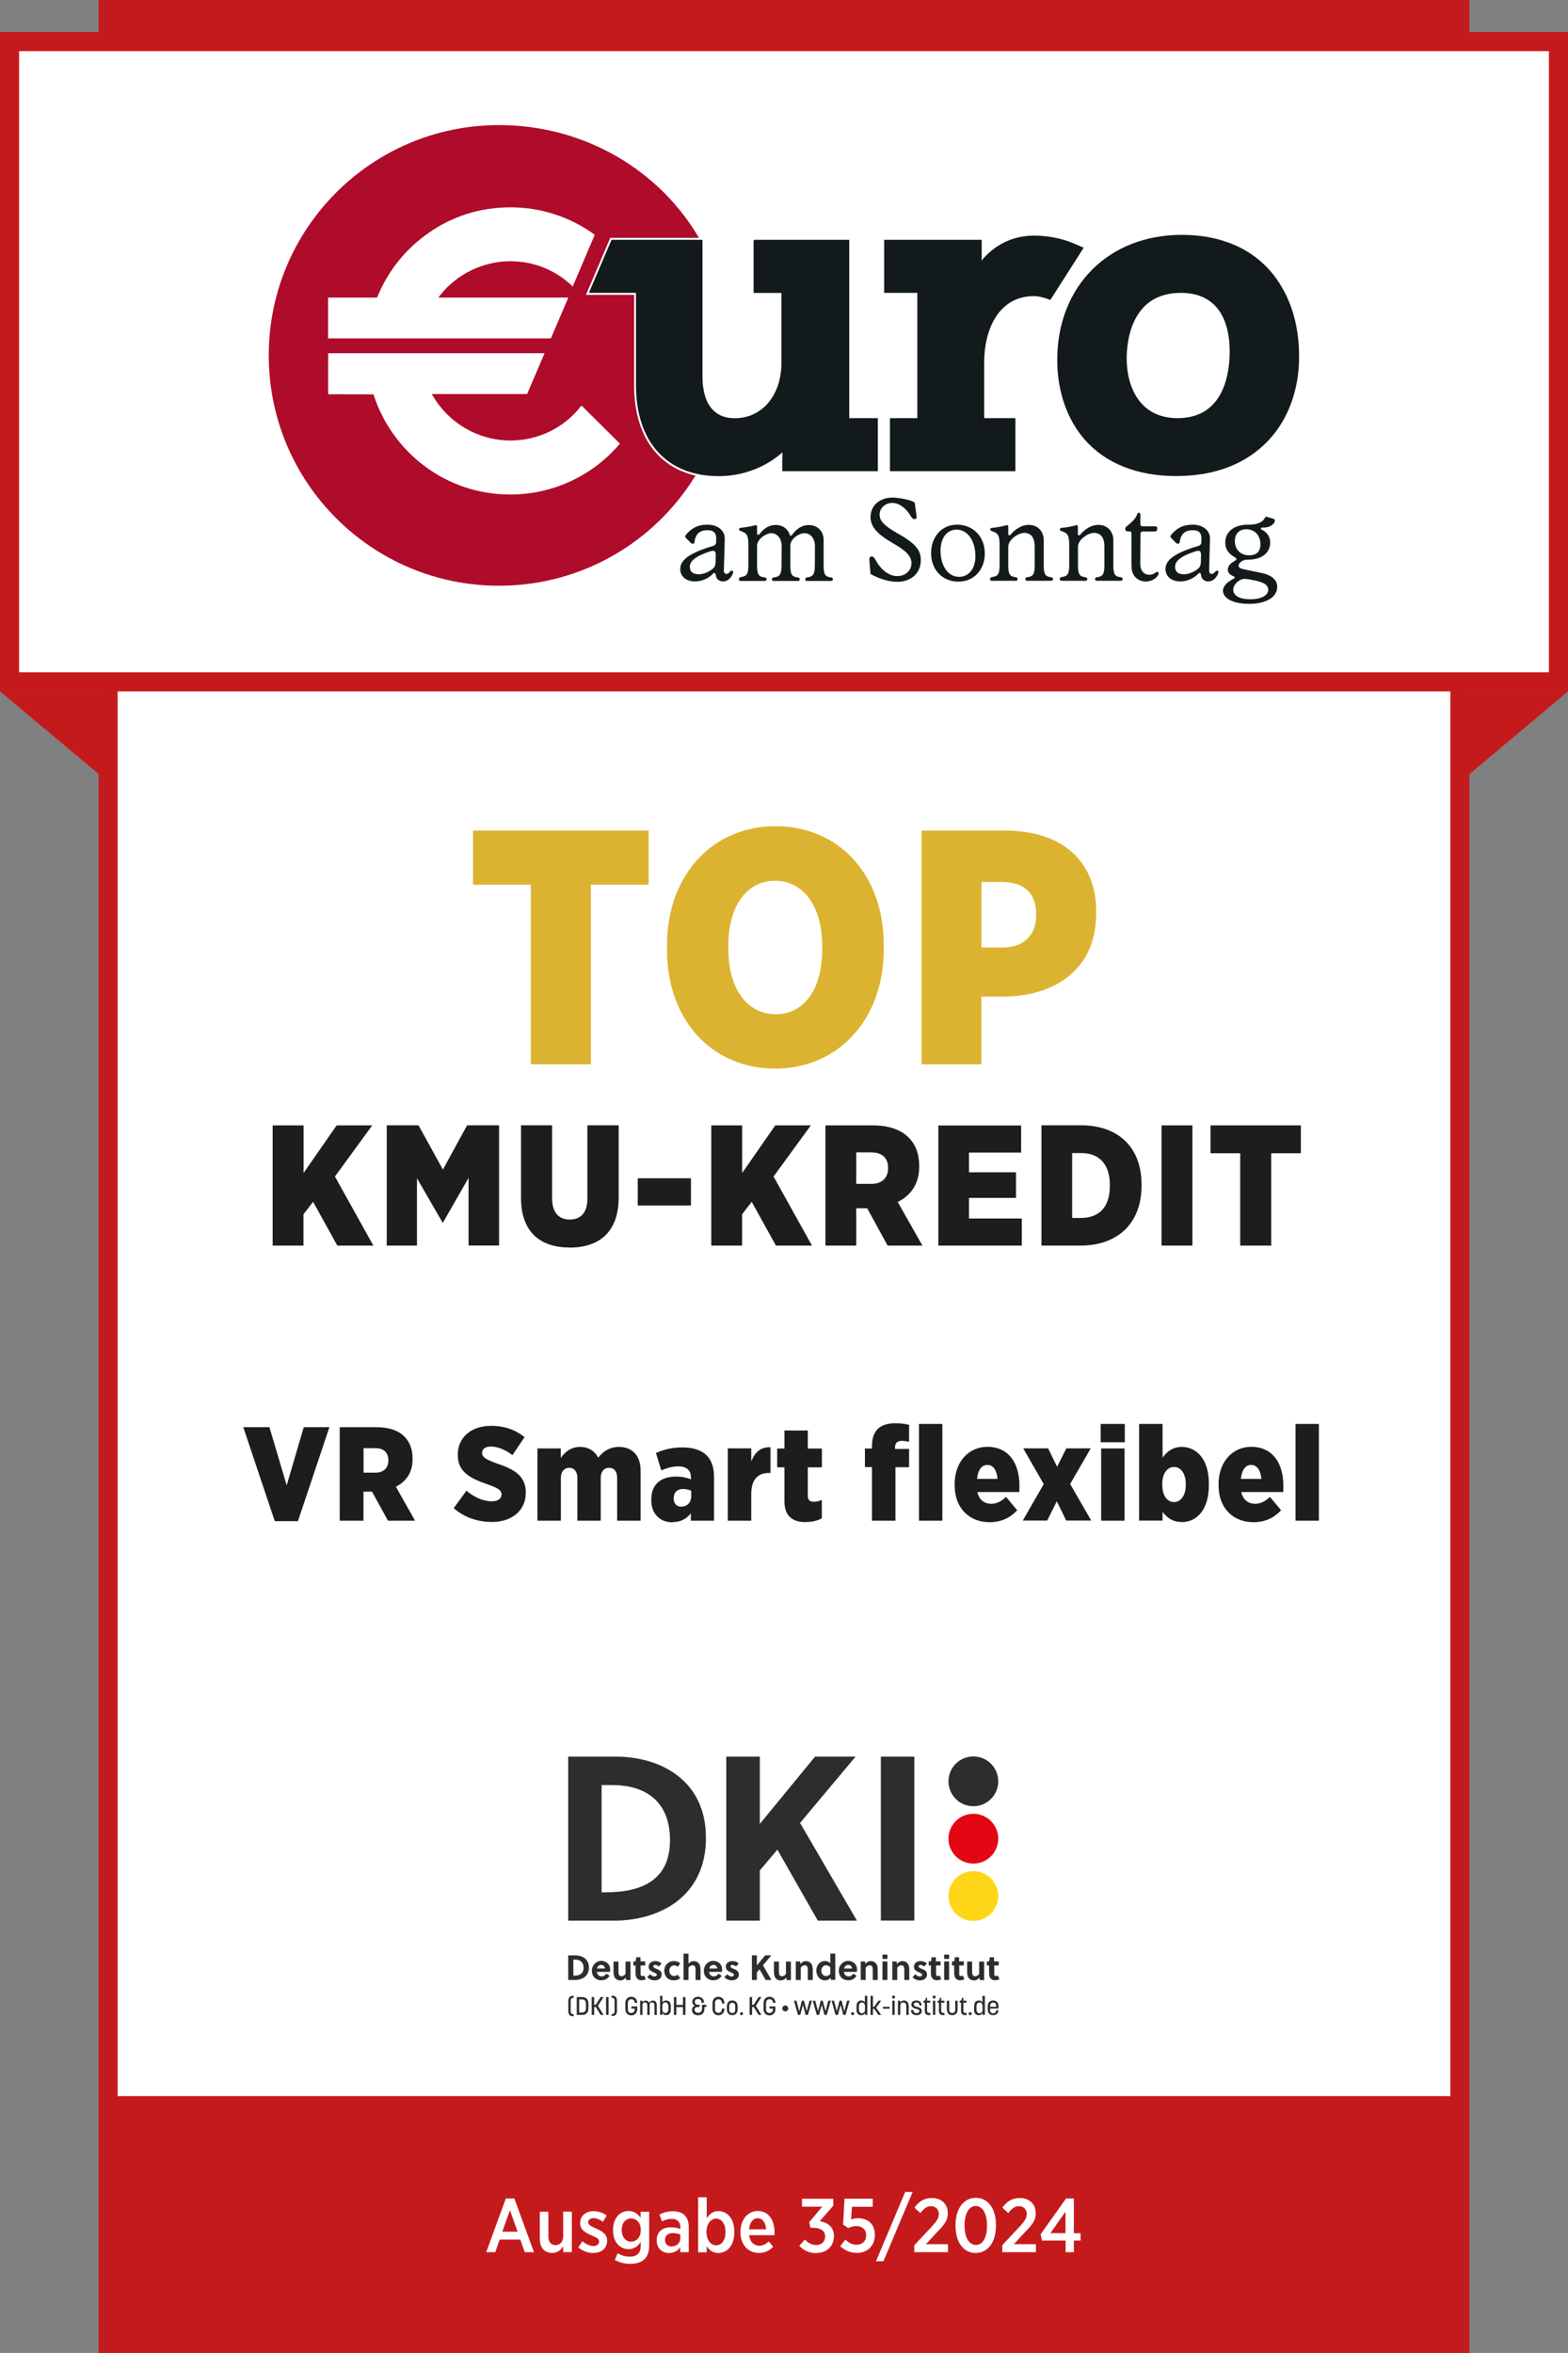 <?xml version="1.0" encoding="UTF-8"?><svg id="Ebene_1" xmlns="http://www.w3.org/2000/svg" xmlns:xlink="http://www.w3.org/1999/xlink" viewBox="0 0 164.41 246.61"><rect x="0" y="0" width="164.41" height="246.61" fill="#808080" stroke="none"/><title>kmu-kredite-euro-am-sonntag</title>
<defs><style>.cls-1{fill:#ffd718;}.cls-1,.cls-2,.cls-3,.cls-4,.cls-5,.cls-6,.cls-7,.cls-8,.cls-9,.cls-10{stroke-width:0px;}.cls-11{clip-path:url(#clippath);}.cls-2,.cls-12,.cls-13{fill:none;}.cls-3{fill:#e30613;}.cls-4{fill:#1d1d1b;}.cls-14{clip-path:url(#clippath-1);}.cls-15{clip-path:url(#clippath-4);}.cls-16{clip-path:url(#clippath-3);}.cls-17{clip-path:url(#clippath-2);}.cls-18{clip-path:url(#clippath-5);}.cls-5{fill:#dcb330;}.cls-12{stroke:#131a1c;stroke-miterlimit:10;stroke-width:.27px;}.cls-6{fill:#c51a1b;}.cls-7{fill:#af0b2b;}.cls-8{fill:#2e2d2c;}.cls-13{stroke:#c51a1b;stroke-width:2px;}.cls-9{fill:#fff;}.cls-10{fill:#131a1c;}</style><clipPath id="clippath"><rect class="cls-2" width="164.41" height="246.61"/></clipPath><clipPath id="clippath-1"><rect class="cls-2" width="164.41" height="246.61"/></clipPath><clipPath id="clippath-2"><rect class="cls-2" width="164.41" height="246.61"/></clipPath><clipPath id="clippath-3"><rect class="cls-2" x="28.2" y="13.11" width="108.02" height="50.2"/></clipPath><clipPath id="clippath-4"><rect class="cls-2" x="51.05" y="175.59" width="62.3" height="44.51"/></clipPath><clipPath id="clippath-5"><rect class="cls-2" width="164.41" height="246.61"/></clipPath></defs><polygon class="cls-6" points="0 72.46 10.75 81.46 153.69 81.46 164.41 72.46 0 72.46"/><rect class="cls-9" x="11.34" y="1" width="141.73" height="244.61"/><g class="cls-11"><rect class="cls-13" x="11.34" y="1" width="141.73" height="244.61"/></g><rect class="cls-6" x="11.34" y=".64" width="141.73" height="33.19"/><rect class="cls-9" x="1" y="4.36" width="162.41" height="67.1"/><g class="cls-14"><rect class="cls-13" x="1" y="4.36" width="162.41" height="67.1"/></g><rect class="cls-6" x="11.74" y="219.69" width="140.92" height="25.51"/><g class="cls-17"><path class="cls-9" d="M110.14,234.05l1.58-2.25v2.25h-1.58ZM111.72,236.05h.88v-1.22h.7v-.77h-.7v-3.64h-.82l-2.66,3.74.13.67h2.48v1.22ZM105.08,236.05h3.54v-.84h-2.31l1.12-1.22c.82-.82,1.17-1.27,1.17-2.03v-.02c0-.96-.7-1.57-1.68-1.57-.81,0-1.35.37-1.82,1.01l.62.57c.37-.48.68-.72,1.12-.72s.82.3.82.8c0,.46-.23.8-.86,1.46l-1.71,1.83v.73ZM102.32,235.29c-.7,0-1.18-.76-1.18-2.02v-.06c0-1.25.47-2,1.17-2s1.18.77,1.18,2.02v.06c0,1.25-.46,2-1.16,2M102.3,236.13c1.3,0,2.13-1.15,2.13-2.85v-.09c0-1.7-.83-2.84-2.11-2.84s-2.13,1.15-2.13,2.85v.09c0,1.7.82,2.84,2.11,2.84M95.86,236.05h3.54v-.84h-2.31l1.12-1.22c.82-.82,1.17-1.27,1.17-2.03v-.02c0-.96-.7-1.57-1.68-1.57-.81,0-1.35.37-1.82,1.01l.62.57c.37-.48.68-.72,1.12-.72s.82.3.82.8c0,.46-.23.8-.86,1.46l-1.71,1.83v.73ZM91.85,237h.78l3.06-7.26h-.78l-3.06,7.26ZM89.82,236.13c1.12,0,1.91-.73,1.91-1.89v-.02c0-1.19-.8-1.73-1.75-1.73-.31,0-.52.06-.74.13l.09-1.33h2.18v-.85h-2.96l-.15,2.72.54.36c.23-.11.51-.21.85-.21.59,0,1.03.35,1.03.94v.02c0,.61-.4,1-1,1-.46,0-.82-.21-1.19-.54l-.53.69c.46.43,1.04.7,1.73.7M85.61,236.13c1.07,0,1.83-.71,1.83-1.76v-.02c0-.98-.71-1.43-1.49-1.55l1.42-1.62v-.73h-3.28v.83h2.12l-1.36,1.62.12.59h.28c.78,0,1.27.32,1.27.9v.02c0,.54-.4.89-.92.89s-.9-.25-1.21-.58l-.58.66c.42.45,1.01.77,1.79.77M78.54,233.65c.06-.72.42-1.16.91-1.16.53,0,.83.49.88,1.16h-1.79ZM79.58,236.13c.63,0,1.1-.25,1.49-.65l-.47-.56c-.28.27-.58.45-.98.45-.55,0-.99-.38-1.07-1.1h2.66c0-.13,0-.26,0-.31,0-1.27-.61-2.23-1.76-2.23-1.04,0-1.81.91-1.81,2.18v.06c0,1.33.85,2.16,1.94,2.16M75.09,235.33c-.54,0-1.01-.53-1.01-1.36v-.08c0-.83.46-1.36,1.01-1.36s.98.52.98,1.37v.07c0,.85-.43,1.36-.98,1.36M75.34,236.13c.86,0,1.65-.72,1.65-2.14v-.11c0-1.43-.8-2.14-1.65-2.14-.61,0-.98.35-1.24.76v-2.21h-.9v5.77h.9v-.64c.26.38.62.72,1.24.72M70.42,235.45c-.39,0-.69-.25-.69-.67v-.02c0-.45.3-.71.82-.71.3,0,.58.06.78.15v.42c0,.48-.4.83-.92.82M70.15,236.13c.55,0,.93-.24,1.18-.6v.52h.89v-2.63c0-.53-.14-.94-.42-1.23-.27-.28-.69-.43-1.25-.43s-.99.14-1.4.34l.26.72c.28-.13.62-.26,1.02-.26.58,0,.91.3.91.87v.18c-.29-.1-.58-.17-.98-.17-.9,0-1.5.45-1.5,1.36v.04c0,.82.59,1.3,1.29,1.3M66.17,234.95c-.54,0-.98-.46-.98-1.22h0c0-.76.42-1.22.98-1.22s1.02.46,1.02,1.21v.02c0,.74-.47,1.21-1.02,1.21M66.06,237.27c.67,0,1.19-.16,1.53-.5.31-.31.48-.78.48-1.41v-3.55h-.9v.63c-.27-.38-.65-.71-1.27-.71-.84,0-1.62.68-1.62,1.99v.03c0,1.31.77,1.98,1.62,1.98.62,0,.99-.33,1.28-.74v.41c0,.75-.41,1.12-1.15,1.12-.46,0-.9-.14-1.27-.36l-.29.71c.49.26,1.02.4,1.61.4M62.21,236.13c.82,0,1.45-.46,1.45-1.29h0c0-.67-.49-.98-1.15-1.27-.5-.22-.83-.37-.83-.65v-.02c0-.23.2-.42.54-.42s.69.16,1.01.38l.38-.66c-.4-.29-.9-.45-1.38-.45-.79,0-1.4.48-1.4,1.24v.02c0,.7.53.98,1.16,1.26.51.22.83.35.83.66h0c0,.27-.22.47-.59.47s-.78-.18-1.17-.5l-.42.65c.49.41,1.07.59,1.58.59M57.9,236.13c.58,0,.91-.32,1.15-.7v.61h.91v-4.24h-.91v2.57c0,.58-.33.94-.8.94s-.75-.33-.75-.92v-2.58h-.9v2.84c0,.91.48,1.48,1.3,1.48M52.67,233.9l.8-2.25.8,2.25h-1.6ZM50.99,236.05h.94l.46-1.32h2.17l.46,1.32h.97l-2.06-5.63h-.89l-2.06,5.63Z"/></g><g class="cls-16"><path class="cls-7" d="M52.33,61.39c8.99,0,16.83-4.91,20.98-12.2,2.01-3.52-3.63-7.84-3.63-12.18,0-3.9,2.52-9.58,2.52-9.58,0,0,1.26-1.12,1.24-2.24-4.15-7.3-12.12-12.08-21.12-12.08-13.33,0-24.14,10.81-24.14,24.14s10.81,24.14,24.14,24.14"/><path class="cls-10" d="M75.36,49.94c-5.45,0-8.71-3.57-8.71-9.56v-9.64h-4.96s2.41-5.63,2.41-5.63h9.59v14.34c0,2.81,1.19,4.35,3.35,4.35,2.82,0,4.82-2.34,4.86-5.69v-7.37h-2.92v-5.63h10.09v18.69h3v5.63h-10.09v-1.06l.02-.87c-1.77,1.56-4.18,2.45-6.64,2.45"/><path class="cls-9" d="M89.24,24.94h-10.43v5.97h2.92v7.2c-.04,3.25-1.96,5.52-4.69,5.52s-3.18-2.28-3.18-4.19v-14.51h-9.87l-.09.21c-.06.15-2.12,4.96-2.26,5.29l-.2.47h5.05v9.48c0,6.09,3.32,9.73,8.88,9.73,2.37,0,4.7-.81,6.47-2.25v.49s-.01.9-.01.9v.34h10.43v-5.97h-3v-18.69ZM88.9,25.28v18.69h3v5.29h-9.75v-.89l.02-1.26-.22.2c-1.75,1.57-4.15,2.47-6.6,2.47-5.35,0-8.54-3.51-8.54-9.39v-9.82s-4.51,0-4.87,0c.14-.33,2.2-5.14,2.27-5.29h9.31v14.17c0,2.92,1.25,4.53,3.52,4.53,2.92,0,4.99-2.41,5.03-5.86v-7.54s-2.68,0-2.92,0v-5.29h9.75Z"/><path class="cls-12" d="M79.15,25.28v5.29c.23,0,2.92,0,2.92,0v7.54c-.04,3.45-2.11,5.86-5.03,5.86-2.27,0-3.52-1.61-3.52-4.53v-14.17h-9.31c-.06.15-2.12,4.96-2.26,5.29.36,0,4.87,0,4.87,0v9.82c0,5.88,3.19,9.39,8.54,9.39,2.45,0,4.85-.9,6.6-2.47l.22-.2-.02,1.26v.89h9.75v-5.29h-3v-18.69h-9.75Z"/><path class="cls-10" d="M103.03,27.42l-.23.27s0-2.19,0-2.42h-9.96v5.29c.24,0,3.48,0,3.48,0v13.4h-2.87v5.29h12.88v-5.29h-3.27v-6c0-3.26,1.41-7.06,5.38-7.06.38,0,.83.11,1.25.24.13.04.39.13.39.13l3.35-5.25s-1.21-.54-1.88-.74c-.68-.2-1.82-.45-3.11-.45-2.15,0-4.03.89-5.42,2.57"/><path class="cls-12" d="M103.03,27.42l-.23.27s0-2.19,0-2.42h-9.96v5.29c.24,0,3.48,0,3.48,0v13.4h-2.87v5.29h12.88v-5.29h-3.27v-6c0-3.26,1.41-7.06,5.38-7.06.38,0,.83.11,1.25.24.13.04.39.13.39.13l3.35-5.25s-1.21-.54-1.88-.74c-.68-.2-1.82-.45-3.11-.45-2.15,0-4.03.89-5.42,2.57"/><path class="cls-10" d="M110.99,37.73c0,3.24,1.02,6.18,2.86,8.27,2.17,2.46,5.45,3.76,9.48,3.76s7.25-1.26,9.53-3.65c2.08-2.18,3.22-5.28,3.22-8.73s-.94-6.28-2.64-8.47c-2.13-2.72-5.42-4.16-9.53-4.16-7.61,0-12.92,5.33-12.92,12.97M118,37.56c0-1.64.42-7,5.82-7,3.39,0,5.25,2.24,5.25,6.32,0,2.13-.55,7.08-5.6,7.08-4.03,0-5.47-3.31-5.47-6.4"/><path class="cls-12" d="M110.99,37.73c0,3.24,1.02,6.18,2.86,8.27,2.17,2.46,5.45,3.76,9.48,3.76s7.25-1.26,9.53-3.65c2.08-2.18,3.22-5.28,3.22-8.73s-.94-6.28-2.64-8.47c-2.13-2.72-5.42-4.16-9.53-4.16-7.61,0-12.92,5.33-12.92,12.97M118,37.56c0-1.64.42-7,5.82-7,3.39,0,5.25,2.24,5.25,6.32,0,2.13-.55,7.08-5.6,7.08-4.03,0-5.47-3.31-5.47-6.4"/><path class="cls-9" d="M44.98,24.39h0c-2.43,1.67-4.3,4-5.41,6.72l-.03.08s-4.9,0-5.14,0v4.28h23.36c.06-.14,1.69-3.96,1.83-4.28-.38,0-13.63,0-13.63,0l.16-.21c1.77-2.26,4.54-3.6,7.39-3.6,2.41,0,4.69.9,6.44,2.55.03.03.1.1.1.1,0,0,0,0,0,0,.13-.32,2.31-5.42,2.31-5.42h0s-.09-.07-.13-.1c-2.56-1.82-5.57-2.78-8.72-2.78s-6.02.92-8.53,2.65M34.4,41.32c.24,0,4.76.01,4.76.01l.03.09c.95,2.94,2.85,5.59,5.34,7.44,2.61,1.95,5.72,2.97,8.98,2.97,4.41,0,8.57-1.92,11.44-5.27.02-.02.05-.06.05-.06h0c-.16-.16-4.03-4-4.03-4h0s-.04.05-.05.07c-1.8,2.29-4.49,3.6-7.4,3.6-3.33,0-6.45-1.79-8.13-4.68l-.11-.19h9.99c.06-.14,1.69-3.96,1.83-4.28-.38,0-22.44,0-22.69,0v4.29Z"/><path class="cls-10" d="M71.33,59.62c0-.89.87-1.64,3.46-2.41.2-.06.28-.19.3-.37v-.34c.04-.56-.19-.93-.9-.93-.9,0-1.28.47-1.38,1.28-.01.07-.04.12-.13.14h-.03c-.05.01-.16-.02-.23-.1l-.53-.54s-.05-.1-.05-.13c0-.05.01-.08.04-.11.54-.71,1.26-1.12,2.29-1.12,1.09,0,1.85.62,1.82,1.49l-.09,3.33c0,.22.09.34.28.34.1,0,.2-.05.32-.18.09-.12.16-.16.24-.16.13,0,.15.13.13.22-.2.6-.63.91-1.05.91s-.73-.26-.77-.69c-.01-.13-.08-.2-.15-.2-.04,0-.09.02-.14.08-.47.5-1.19.81-1.87.81-.96,0-1.57-.53-1.57-1.33M74.77,59.58c.18-.15.24-.36.26-.6l.02-.78c.01-.32-.08-.47-.29-.47-.08,0-.16.01-.27.05-1.54.49-2.16,1.02-2.16,1.63,0,.51.32.78.94.78.53,0,1.11-.27,1.49-.61"/><path class="cls-10" d="M77.49,60.68c0-.12.08-.19.19-.2.63-.07.79-.34.79-1.24v-2.16c0-1.04-.19-1.22-.83-1.43-.1-.04-.15-.1-.15-.19,0-.08.06-.13.16-.14.51-.05,1.03-.13,1.53-.27.03-.01.05-.01.06-.01.1,0,.14.07.14.17v.66c0,.13.04.19.11.19.05,0,.11-.04.18-.12.44-.57.99-.92,1.66-.92s1.23.34,1.45.96c.04.11.09.17.14.17s.1-.04.16-.12c.46-.63,1.02-1,1.72-1,.83,0,1.56.56,1.56,1.57v2.68c0,.91.15,1.17.77,1.24.13.01.2.08.2.2,0,.1-.06.17-.19.17h-2.52c-.13,0-.19-.07-.19-.17,0-.12.08-.19.2-.2.62-.07.8-.34.81-1.24,0-.73.01-1.41.01-2,0-.97-.56-1.4-1.11-1.4-.46,0-1.47.5-1.47,1.34v2.06c0,.91.15,1.17.78,1.24.13.01.2.08.2.2,0,.1-.06.17-.19.17h-2.53c-.13,0-.19-.07-.19-.17,0-.12.08-.19.2-.2.63-.07.8-.34.81-1.24.01-.73.01-1.41.01-2,0-.97-.56-1.4-1.11-1.4-.43,0-1.47.55-1.47,1.34v2.06c0,.91.16,1.17.8,1.24.13.01.2.08.2.2,0,.1-.08.17-.2.17h-2.52c-.13,0-.19-.07-.19-.17"/><path class="cls-10" d="M91.35,60.2c-.05-.02-.08-.06-.08-.11l-.11-1.33c-.03-.28.08-.44.24-.44.14,0,.26.11.38.32.59,1.12,1.45,1.74,2.31,1.74s1.48-.59,1.48-1.36c0-.71-.54-1.29-1.95-2.09-1.73-1-2.34-1.77-2.34-2.74,0-1.25,1.02-2.04,2.29-2.04.71,0,1.87.25,2.26.47.05.05.08.06.09.12l.2,1.48h0c0,.1-.12.19-.23.19-.14,0-.28-.11-.38-.3-.51-.86-1.23-1.4-1.96-1.4s-1.32.54-1.32,1.23c0,.66.47,1.16,1.88,1.96,1.86,1.04,2.44,1.74,2.44,2.8,0,1.4-1.04,2.28-2.48,2.28-.83,0-1.81-.29-2.74-.79"/><path class="cls-10" d="M97.63,57.97c0-1.66,1.07-2.98,2.72-2.98s2.91,1.22,2.91,3.03c0,1.65-1.11,2.94-2.76,2.94s-2.87-1.19-2.87-3M102.27,58.26c0-1.58-.81-2.75-1.97-2.75-.96,0-1.68.8-1.68,2.21,0,1.59.78,2.74,1.95,2.74.92,0,1.71-.75,1.71-2.2"/><path class="cls-10" d="M103.83,60.68c0-.12.08-.19.19-.2.63-.07.79-.34.79-1.24v-2.14c0-1.05-.19-1.23-.83-1.44-.1-.04-.15-.1-.15-.19,0-.08.06-.13.16-.14.51-.05,1.03-.13,1.53-.28.02-.01.05-.01.06-.01.1,0,.14.07.14.17v.74c0,.11.04.16.1.16.05,0,.1-.02.15-.08.51-.62,1.23-1.02,1.88-1.02.96,0,1.59.67,1.59,1.63v2.62c0,.91.15,1.17.77,1.24.13.01.2.08.2.2,0,.1-.06.17-.19.17h-2.52c-.13,0-.19-.07-.19-.17,0-.12.08-.19.2-.2.62-.07.78-.34.78-1.24v-2c0-.92-.39-1.41-1.11-1.41-.56,0-1.66.67-1.66,1.46v1.95c0,.91.16,1.17.78,1.24.13.01.2.08.2.2,0,.1-.06.17-.19.17h-2.52c-.13,0-.19-.07-.19-.17"/><path class="cls-10" d="M111.13,60.68c0-.12.07-.19.19-.2.63-.07.79-.34.79-1.24v-2.14c0-1.05-.19-1.23-.83-1.44-.1-.04-.15-.1-.15-.19,0-.08.06-.13.16-.14.51-.05,1.03-.13,1.53-.28.02-.01.05-.01.06-.01.1,0,.14.07.14.17v.74c0,.11.04.16.1.16.05,0,.1-.02.15-.08.51-.62,1.23-1.02,1.88-1.02.96,0,1.59.67,1.59,1.63v2.62c0,.91.15,1.17.77,1.24.13.01.2.08.2.2,0,.1-.06.17-.19.17h-2.51c-.13,0-.19-.07-.19-.17,0-.12.08-.19.2-.2.62-.07.78-.34.78-1.24v-2c0-.92-.39-1.41-1.11-1.41-.56,0-1.66.67-1.66,1.46v1.95c0,.91.16,1.17.78,1.24.12.01.2.08.2.2,0,.1-.07.17-.19.17h-2.51c-.13,0-.19-.07-.19-.17"/><path class="cls-10" d="M118.64,59.38v-3.46c0-.18-.05-.23-.39-.23-.17,0-.26-.08-.26-.2v-.13s.03-.08.05-.12c.59-.46,1.05-.87,1.21-1.38.03-.07.1-.12.18-.12.09,0,.14.08.14.17v1.02c0,.15.09.23.25.23h1.33c.11,0,.2.1.19.2l-.02.2c-.01.07-.1.14-.18.14h-1.3c-.15,0-.25.08-.25.23l-.03,3.07c-.01.99.52,1.24.96,1.24.26,0,.46-.08.62-.22.08-.06.21-.11.29-.05.05.03.06.07.06.12s-.01.11-.05.17c-.23.42-.77.69-1.31.69-.71,0-1.48-.49-1.48-1.57"/><path class="cls-10" d="M122.21,59.62c0-.89.87-1.64,3.46-2.41.2-.06.28-.19.3-.37v-.34c.04-.56-.19-.93-.9-.93-.9,0-1.28.47-1.38,1.28-.01.07-.04.12-.13.14h-.03c-.05.01-.16-.02-.23-.1l-.53-.54s-.05-.1-.05-.13c0-.05.01-.08.04-.11.54-.71,1.26-1.12,2.29-1.12,1.09,0,1.85.62,1.82,1.49l-.09,3.33c0,.22.09.34.28.34.1,0,.2-.05.32-.18.09-.12.16-.16.24-.16.13,0,.15.13.13.22-.2.6-.63.91-1.05.91s-.73-.26-.77-.69c-.01-.13-.07-.2-.15-.2-.04,0-.09.02-.14.08-.47.5-1.19.81-1.87.81-.96,0-1.57-.53-1.57-1.33M125.65,59.58c.18-.15.24-.36.26-.6l.02-.78c.01-.32-.07-.47-.29-.47-.08,0-.16.01-.27.05-1.54.49-2.16,1.02-2.16,1.63,0,.51.32.78.94.78.53,0,1.11-.27,1.49-.61"/><path class="cls-10" d="M128.22,61.95c0-.45.38-.91,1.05-1.25.14-.07.2-.12.2-.17,0-.06-.08-.11-.24-.18-.32-.14-.49-.38-.49-.65,0-.32.23-.63.65-.87.18-.1.26-.17.26-.23,0-.07-.09-.14-.26-.24-.63-.38-.92-.86-.92-1.5,0-1.14.94-1.87,2.39-1.87h.18c.75,0,1.38-.27,1.57-.69.06-.13.13-.17.23-.13l.68.2c.09.04.15.1.15.15s-.01.16-.04.21c-.14.32-.63.6-1.22.56h-.03c-.11,0-.18.05-.18.1s.04.1.13.14c.54.27.85.73.85,1.34,0,1.1-.91,1.79-2.34,1.79h-.11c-.4,0-.86.32-.86.62,0,.14.14.29.33.33.13.05,1.88.4,2.25.48.95.24,1.47.74,1.47,1.41,0,1.09-1.16,1.79-2.96,1.79-1.6,0-2.72-.55-2.72-1.36M132.98,61.81c0-.41-.32-.68-.99-.87-.2-.06-.34-.1-1.07-.23-.15-.02-.28-.04-.39-.04-.26,0-.47.07-.71.26-.32.24-.51.57-.51.88,0,.62.67,1,1.77,1,1.16,0,1.9-.39,1.9-1.01M132.16,57.05c0-.94-.61-1.58-1.48-1.58-.76,0-1.2.47-1.2,1.24,0,.9.61,1.49,1.5,1.49.78,0,1.18-.39,1.18-1.16"/></g><g class="cls-15"><path class="cls-8" d="M99.45,186.7c0,1.44,1.17,2.61,2.61,2.61s2.61-1.17,2.61-2.61-1.17-2.61-2.61-2.61-2.61,1.17-2.61,2.61"/><path class="cls-3" d="M99.45,192.71c0,1.44,1.17,2.61,2.61,2.61s2.61-1.17,2.61-2.61-1.17-2.61-2.61-2.61-2.61,1.17-2.61,2.61"/><path class="cls-1" d="M99.45,198.72c0,1.44,1.17,2.61,2.61,2.61s2.61-1.17,2.61-2.61-1.17-2.61-2.61-2.61-2.61,1.17-2.61,2.61"/><path class="cls-8" d="M59.58,204.94h.75c.67,0,1.42.35,1.42,1.28s-.74,1.3-1.45,1.3h-.72v-2.58ZM60.11,207.07h.06c.6,0,1.02-.21,1.02-.82,0-.57-.33-.87-.91-.87h-.16v1.69Z"/><path class="cls-8" d="M62.58,206.67c.04.27.21.47.49.47.25,0,.38-.1.51-.29l.34.23c-.22.32-.47.47-.88.47-.59,0-.98-.41-.98-.99s.43-1.04.98-1.04.94.38.94.9c0,.08-.01.17-.03.25h-1.36ZM63.43,206.32c-.01-.23-.17-.38-.39-.38-.25,0-.39.16-.44.38h.83Z"/><path class="cls-8" d="M65.66,207.52l-.04-.26c-.16.22-.39.31-.6.31s-.39-.1-.52-.25c-.15-.2-.17-.45-.17-.72v-1.01h.52v.98c0,.14,0,.31.06.42.05.1.14.14.26.14.15,0,.32-.09.42-.25v-1.29h.52v1.94h-.45Z"/><path class="cls-8" d="M67.17,206.01v.75c0,.06,0,.11,0,.17.01.11.06.18.17.18.08,0,.14-.02.21-.06l.16.39c-.12.07-.31.11-.46.11-.3,0-.5-.17-.57-.42-.03-.09-.04-.21-.04-.32v-.81h-.23v-.43h.23l.08-.43h.44v.43h.49v.43h-.49Z"/><path class="cls-8" d="M69.07,206.1c-.1-.09-.24-.16-.38-.16-.1,0-.19.06-.19.15,0,.12.14.18.31.25.25.1.57.23.57.6,0,.43-.37.62-.74.62-.3,0-.57-.12-.78-.33l.3-.31c.15.14.27.23.46.23.11,0,.25-.05.25-.17,0-.14-.18-.19-.37-.28-.23-.1-.49-.23-.49-.57,0-.4.34-.59.69-.59.26,0,.49.08.67.25l-.29.32Z"/><path class="cls-8" d="M71.33,207.32c-.19.17-.42.24-.7.24-.57,0-.98-.41-.98-1.01,0-.56.41-1.01,1-1.01.27,0,.49.08.68.24l-.27.36c-.11-.1-.22-.15-.38-.15-.29,0-.5.25-.5.56s.22.56.49.56c.14,0,.26-.04.37-.15l.28.36Z"/><path class="cls-8" d="M72.19,205.81c.15-.19.37-.27.57-.27.21,0,.39.1.52.25.15.2.17.45.17.72v1.01h-.52v-.98c0-.14,0-.31-.06-.42-.05-.1-.14-.14-.26-.14-.15,0-.32.09-.42.25v1.29h-.52v-2.76h.52v1.05Z"/><path class="cls-8" d="M74.34,206.67c.04.27.21.47.49.47.25,0,.38-.1.5-.29l.34.23c-.22.32-.47.47-.89.47-.58,0-.98-.41-.98-.99s.43-1.04.98-1.04.94.38.94.9c0,.08-.01.17-.03.25h-1.36ZM75.2,206.32c-.01-.23-.17-.38-.39-.38-.25,0-.39.16-.44.38h.83Z"/><path class="cls-8" d="M77.16,206.1c-.1-.09-.24-.16-.38-.16-.1,0-.19.06-.19.15,0,.12.14.18.31.25.25.1.57.23.57.6,0,.43-.37.62-.74.62-.3,0-.57-.12-.78-.33l.3-.31c.15.14.27.23.46.23.11,0,.25-.05.25-.17,0-.14-.18-.19-.37-.28-.23-.1-.49-.23-.49-.57,0-.4.34-.59.69-.59.26,0,.49.08.67.25l-.29.32Z"/><polygon class="cls-8" points="80 205.98 80.89 207.52 80.28 207.52 79.64 206.4 79.36 206.73 79.36 207.52 78.84 207.52 78.84 204.94 79.36 204.94 79.36 205.99 80.23 204.94 80.87 204.94 80 205.98"/><path class="cls-8" d="M82.48,207.52l-.04-.26c-.16.22-.39.31-.6.31s-.39-.1-.52-.25c-.15-.2-.17-.45-.17-.72v-1.01h.52v.98c0,.14,0,.31.06.42.05.1.14.14.26.14.15,0,.32-.09.42-.25v-1.29h.52v1.94h-.45Z"/><path class="cls-8" d="M83.89,205.58l.04.27c.15-.22.39-.31.6-.31s.39.1.52.25c.15.19.17.45.17.72v1.01h-.52v-.98c0-.14,0-.31-.06-.42-.05-.1-.14-.14-.26-.14-.15,0-.32.09-.42.25v1.29h-.52v-1.94h.45Z"/><path class="cls-8" d="M87.13,207.52l-.04-.24c-.14.21-.4.28-.6.28-.51,0-.9-.46-.9-1.02s.38-1.01.91-1.01c.18,0,.42.07.56.23v-1.01h.52v2.76h-.45ZM87.06,206.19c-.13-.15-.29-.21-.45-.21-.33,0-.49.3-.49.57s.18.56.48.56c.17,0,.34-.06.46-.25v-.66Z"/><path class="cls-8" d="M88.48,206.67c.04.27.21.47.49.47.25,0,.38-.1.5-.29l.34.23c-.22.32-.47.47-.88.47-.59,0-.98-.41-.98-.99s.43-1.04.98-1.04.94.38.94.9c0,.08-.01.17-.03.25h-1.36ZM89.34,206.32c-.01-.23-.17-.38-.39-.38-.25,0-.39.16-.44.38h.83Z"/><path class="cls-8" d="M90.7,205.58l.04.27c.15-.22.39-.31.6-.31s.39.1.52.25c.15.19.17.45.17.72v1.01h-.52v-.98c0-.14,0-.31-.06-.42-.05-.1-.14-.14-.26-.14-.15,0-.32.09-.42.25v1.29h-.52v-1.94h.45Z"/><path class="cls-8" d="M92.53,204.86h.52v.45h-.52v-.45ZM92.53,205.58h.52v1.94h-.52v-1.94Z"/><path class="cls-8" d="M94.01,205.58l.04.27c.15-.22.39-.31.6-.31s.39.1.52.25c.15.19.17.45.17.72v1.01h-.52v-.98c0-.14,0-.31-.06-.42-.05-.1-.14-.14-.26-.14-.15,0-.32.09-.42.25v1.29h-.52v-1.94h.45Z"/><path class="cls-8" d="M96.89,206.1c-.1-.09-.24-.16-.38-.16-.1,0-.19.06-.19.15,0,.12.14.18.31.25.25.1.57.23.57.6,0,.43-.37.62-.74.62-.3,0-.57-.12-.78-.33l.3-.31c.15.14.27.23.46.23.11,0,.25-.05.25-.17,0-.14-.18-.19-.37-.28-.23-.1-.49-.23-.49-.57,0-.4.34-.59.69-.59.26,0,.49.08.67.25l-.29.32Z"/><path class="cls-8" d="M98.15,206.01v.75c0,.06,0,.11,0,.17.01.11.06.18.17.18.08,0,.14-.02.21-.06l.16.39c-.12.07-.31.11-.46.11-.3,0-.51-.17-.58-.42-.03-.09-.04-.21-.04-.32v-.81h-.23v-.43h.23l.08-.43h.44v.43h.49v.43h-.49Z"/><path class="cls-8" d="M99,204.86h.52v.45h-.52v-.45ZM99,205.58h.52v1.94h-.52v-1.94Z"/><path class="cls-8" d="M100.58,206.01v.75c0,.06,0,.11,0,.17.01.11.06.18.17.18.08,0,.14-.02.21-.06l.16.39c-.13.07-.31.11-.46.11-.3,0-.5-.17-.57-.42-.03-.09-.04-.21-.04-.32v-.81h-.23v-.43h.23l.08-.43h.44v.43h.49v.43h-.49Z"/><path class="cls-8" d="M102.74,207.52l-.04-.26c-.15.22-.39.31-.6.31s-.39-.1-.52-.25c-.15-.2-.17-.45-.17-.72v-1.01h.52v.98c0,.14,0,.31.06.42.05.1.14.14.26.14.15,0,.32-.09.42-.25v-1.29h.52v1.94h-.45Z"/><path class="cls-8" d="M104.25,206.01v.75c0,.06,0,.11,0,.17.01.11.06.18.17.18.08,0,.14-.02.21-.06l.16.39c-.12.07-.31.11-.46.11-.3,0-.51-.17-.58-.42-.03-.09-.04-.21-.04-.32v-.81h-.23v-.43h.23l.08-.43h.44v.43h.49v.43h-.49Z"/><path class="cls-8" d="M59.59,210.71v-.92c0-.43.11-.61.56-.61v.22c-.27,0-.31.1-.31.34v1.02c0,.24.04.34.31.34v.23c-.45,0-.56-.19-.56-.61"/><path class="cls-8" d="M60.47,209.31h.6c.37,0,.63.24.63.69v.48c0,.46-.26.7-.63.7h-.6v-1.87ZM61.04,210.93c.23,0,.4-.12.4-.51v-.36c0-.39-.17-.5-.4-.5h-.31v1.37h.31Z"/><polygon class="cls-8" points="62.04 209.31 62.3 209.31 62.3 210.11 62.47 210.11 62.98 209.31 63.29 209.31 62.69 210.23 63.29 211.18 62.98 211.18 62.47 210.35 62.3 210.35 62.3 211.18 62.04 211.18 62.04 209.31"/><rect class="cls-8" x="63.55" y="209.31" width=".26" height="1.87"/><path class="cls-8" d="M64.13,211.09c.27,0,.31-.1.31-.34v-1.02c0-.24-.04-.34-.31-.34v-.23c.45,0,.56.19.56.61v.92c0,.42-.11.61-.56.61v-.23Z"/><path class="cls-8" d="M65.57,210.56v-.63c0-.38.25-.65.62-.65s.62.26.63.64h-.26c0-.25-.16-.38-.37-.38-.23,0-.36.14-.36.48v.57c0,.26.16.39.36.39s.37-.13.37-.39v-.07h-.36v-.23h.62v.29c0,.38-.26.65-.63.65s-.62-.26-.62-.65"/><path class="cls-8" d="M67.13,209.69h.23v.18c.04-.08.14-.19.34-.19.16,0,.3.08.37.24.05-.12.19-.24.4-.24.26,0,.4.19.4.53v.98h-.25v-1.03c0-.18-.08-.29-.25-.29s-.25.1-.25.28v1.04h-.25v-1.03c0-.19-.09-.29-.25-.29s-.25.1-.25.28v1.04h-.25v-1.49Z"/><path class="cls-8" d="M69.44,210.98v.2h-.23v-2h.25v.69c.04-.1.17-.2.39-.2.3,0,.49.21.49.58v.37c0,.38-.19.58-.49.58-.24,0-.34-.1-.41-.23M70.08,210.59v-.31c0-.26-.11-.41-.32-.41-.2,0-.31.13-.31.39v.32c0,.27.11.41.31.41s.32-.15.32-.41"/><polygon class="cls-8" points="70.66 209.31 70.92 209.31 70.92 210.13 71.61 210.13 71.61 209.31 71.87 209.31 71.87 211.18 71.61 211.18 71.61 210.36 70.92 210.36 70.92 211.18 70.66 211.18 70.66 209.31"/><path class="cls-8" d="M72.56,210.64c0-.23.15-.37.3-.42-.17-.06-.27-.21-.27-.42,0-.3.25-.52.61-.52s.62.24.62.63h-.26c0-.26-.13-.39-.35-.39s-.36.09-.36.28.12.32.33.32h.18v.23h-.19c-.2,0-.35.09-.35.28,0,.23.18.33.39.33s.4-.12.4-.42v-.43h.45v.24h-.2c0,.09,0,.17,0,.26-.03.42-.31.61-.66.61-.41,0-.65-.22-.65-.58"/><path class="cls-8" d="M74.71,210.56v-.63c0-.38.25-.65.62-.65s.63.28.63.68v.02h-.26v-.02c0-.22-.12-.42-.37-.42-.18,0-.36.12-.36.39v.65c0,.26.16.39.36.39.27,0,.37-.23.37-.44v-.02h.26v.02c0,.4-.24.69-.63.69-.37,0-.62-.27-.62-.65"/><path class="cls-8" d="M76.22,210.61v-.35c0-.36.21-.59.56-.59s.56.23.56.59v.35c0,.37-.21.6-.56.6s-.56-.23-.56-.6M77.09,210.65v-.41c0-.22-.13-.33-.31-.33s-.32.12-.32.33v.41c0,.22.12.34.32.34s.31-.12.31-.34"/><path class="cls-8" d="M77.59,211.05c0-.09.07-.16.16-.16s.16.07.16.16-.07.16-.16.16-.16-.07-.16-.16"/><polygon class="cls-8" points="78.6 209.31 78.86 209.31 78.86 210.11 79.03 210.11 79.54 209.31 79.84 209.31 79.25 210.23 79.84 211.18 79.54 211.18 79.03 210.35 78.86 210.35 78.86 211.18 78.6 211.18 78.6 209.31"/><path class="cls-8" d="M80.06,210.56v-.63c0-.38.25-.65.62-.65s.62.26.63.64h-.26c0-.25-.16-.38-.37-.38-.23,0-.36.14-.36.48v.57c0,.26.16.39.36.39s.37-.13.37-.39v-.07h-.36v-.23h.62v.29c0,.38-.26.65-.63.65s-.62-.26-.62-.65"/><polygon class="cls-8" points="83.25 209.69 83.51 209.69 83.8 210.79 84.08 209.69 84.3 209.69 84.59 210.79 84.88 209.69 85.14 209.69 84.71 211.18 84.47 211.18 84.19 210.12 83.91 211.18 83.67 211.18 83.25 209.69"/><polygon class="cls-8" points="85.22 209.69 85.48 209.69 85.77 210.79 86.06 209.69 86.27 209.69 86.56 210.79 86.85 209.69 87.11 209.69 86.69 211.18 86.44 211.18 86.17 210.12 85.88 211.18 85.64 211.18 85.22 209.69"/><polygon class="cls-8" points="87.19 209.69 87.45 209.69 87.74 210.79 88.03 209.69 88.25 209.69 88.53 210.79 88.82 209.69 89.08 209.69 88.66 211.18 88.42 211.18 88.14 210.12 87.86 211.18 87.61 211.18 87.19 209.69"/><path class="cls-8" d="M89.24,211.05c0-.09.07-.16.16-.16s.16.07.16.16-.07.16-.16.16-.16-.07-.16-.16"/><path class="cls-8" d="M89.81,210.62v-.37c0-.37.19-.58.49-.58.23,0,.34.1.38.2v-.69h.26v2h-.24v-.2c-.06.11-.16.23-.41.23-.3,0-.49-.2-.49-.58M90.69,210.59v-.32c0-.26-.12-.39-.31-.39-.21,0-.32.15-.32.41v.31c0,.27.11.41.32.41s.31-.14.31-.41"/><polygon class="cls-8" points="91.28 209.18 91.53 209.18 91.53 210.33 91.67 210.33 92.1 209.69 92.39 209.69 91.87 210.43 92.4 211.18 92.1 211.18 91.67 210.54 91.53 210.54 91.53 211.18 91.28 211.18 91.28 209.18"/><rect class="cls-8" x="92.58" y="210.33" width=".7" height=".2"/><path class="cls-8" d="M93.53,209.31c0-.09.07-.16.16-.16s.16.07.16.16-.07.16-.16.16-.16-.07-.16-.16M93.56,209.69h.25v1.49h-.25v-1.49Z"/><path class="cls-8" d="M94.15,209.69h.23v.21c.04-.1.18-.23.41-.23.3,0,.49.21.49.58v.93h-.25v-.9c0-.25-.08-.4-.32-.4s-.31.13-.31.41v.89h-.25v-1.49Z"/><path class="cls-8" d="M95.52,210.67h.25c0,.21.13.33.33.33.17,0,.3-.09.3-.23,0-.33-.84-.12-.84-.68,0-.26.19-.42.52-.42.36,0,.55.18.55.52h-.23c0-.23-.11-.31-.31-.31-.19,0-.28.08-.28.2,0,.36.84.14.84.69,0,.27-.19.44-.55.44s-.58-.2-.58-.54"/><path class="cls-8" d="M96.97,210.63v-.73h-.15v-.19c.16,0,.24-.08.24-.32h.15v.3h.33v.21h-.33v.69c0,.35.01.4.34.38v.23c-.46.05-.59-.12-.59-.57"/><path class="cls-8" d="M97.79,209.31c0-.09.07-.16.16-.16s.16.07.16.16-.07.16-.16.16-.16-.07-.16-.16M97.82,209.69h.25v1.49h-.25v-1.49Z"/><path class="cls-8" d="M98.45,210.63v-.73h-.15v-.19c.16,0,.24-.08.24-.32h.15v.3h.33v.21h-.33v.69c0,.35.01.4.34.38v.23c-.46.05-.59-.12-.59-.57"/><path class="cls-8" d="M99.28,210.65v-.96h.25v.99c0,.2.15.3.32.3s.31-.11.31-.3v-.99h.25v.96c0,.34-.22.56-.56.56s-.56-.22-.56-.56"/><path class="cls-8" d="M100.77,210.63v-.73h-.15v-.19c.16,0,.24-.08.24-.32h.15v.3h.33v.21h-.33v.69c0,.35.01.4.34.38v.23c-.46.05-.59-.12-.59-.57"/><path class="cls-8" d="M101.57,211.05c0-.09.07-.16.16-.16s.16.07.16.16-.07.16-.16.16-.16-.07-.16-.16"/><path class="cls-8" d="M102.14,210.62v-.37c0-.37.19-.58.49-.58.23,0,.34.1.38.2v-.69h.26v2h-.24v-.2c-.06.11-.16.23-.41.23-.3,0-.49-.2-.49-.58M103.02,210.59v-.32c0-.26-.12-.39-.31-.39-.21,0-.32.15-.32.41v.31c0,.27.11.41.32.41s.31-.14.31-.41"/><path class="cls-8" d="M103.57,210.62v-.36c0-.36.21-.59.56-.59s.56.21.56.58v.26h-.88v.17c0,.21.14.33.32.33s.31-.11.31-.28v-.03h.25c0,.28-.21.51-.56.51s-.56-.23-.56-.59M104.45,210.33v-.09c0-.25-.12-.35-.31-.35s-.32.12-.32.33v.11h.63Z"/><path class="cls-8" d="M59.58,184.11h5.01c4.44,0,9.43,2.31,9.43,8.52s-4.93,8.67-9.65,8.67h-4.79v-17.18ZM63.09,198.33h.39c4.03,0,6.77-1.42,6.77-5.47,0-3.78-2.23-5.77-6.09-5.77h-1.08v11.24Z"/><polygon class="cls-8" points="83.89 191.06 89.85 201.3 85.75 201.3 81.51 193.86 79.67 196.04 79.67 201.3 76.15 201.3 76.15 184.11 79.67 184.11 79.67 191.16 85.46 184.11 89.71 184.11 83.89 191.06"/><rect class="cls-8" x="92.36" y="184.11" width="3.51" height="17.18"/><path class="cls-8" d="M82.34,210.81c.17,0,.31-.14.31-.31s-.14-.31-.31-.31-.31.14-.31.31.14.31.31.31"/></g><g class="cls-18"><path class="cls-4" d="M130.05,130.55h3.24v-9.68h3.11v-2.92h-9.47v2.92h3.11v9.68ZM121.79,130.55h3.24v-12.6h-3.24v12.6ZM113.36,120.85c1.8,0,3.01,1.06,3.01,3.33v.16c0,2.25-1.21,3.31-3.01,3.31h-.94v-6.8h.94ZM109.19,130.55h4.09c4.09,0,6.41-2.52,6.41-6.23v-.22c0-3.71-2.3-6.16-6.35-6.16h-4.14v12.6ZM98.39,130.55h8.75v-2.84h-5.54v-2.16h4.93v-2.68h-4.93v-2.07h5.47v-2.84h-8.68v12.6ZM89.78,124.07v-3.29h1.58c1.08,0,1.76.54,1.76,1.62v.04c0,1.01-.65,1.64-1.75,1.64h-1.6ZM86.56,130.55h3.22v-3.91h1.15l2.14,3.91h3.65l-2.59-4.57c1.33-.67,2.25-1.84,2.25-3.71v-.09c0-1.28-.4-2.25-1.1-2.95-.81-.83-2.09-1.28-3.78-1.28h-4.95v12.6ZM74.57,130.55h3.24v-3.28l1.01-1.31,2.54,4.59h3.78l-4.03-7.24,3.91-5.36h-3.73l-3.47,4.99v-4.99h-3.24v12.6ZM66.87,126.35h5.58v-2.86h-5.58v2.86ZM59.72,130.76c3.08,0,5.15-1.6,5.15-5.26v-7.56h-3.28v7.7c0,1.49-.72,2.18-1.85,2.18s-1.85-.72-1.85-2.23v-7.65h-3.26v7.61c0,3.58,2.02,5.2,5.09,5.2M40.57,130.55h3.15v-7.06l2.68,4.64h.05l2.68-4.68v7.09h3.2v-12.6h-3.35l-2.54,4.64-2.56-4.64h-3.33v12.6ZM28.58,130.55h3.24v-3.28l1.01-1.31,2.54,4.59h3.78l-4.03-7.24,3.91-5.36h-3.73l-3.47,4.99v-4.99h-3.24v12.6Z"/><path class="cls-5" d="M102.91,99.3v-6.86h2.17c2.28,0,3.57,1.16,3.57,3.4v.11c0,2.06-1.33,3.36-3.53,3.36h-2.21ZM96.64,111.55h6.26v-7.1h2.42c5.35-.07,9.62-2.87,9.62-8.75v-.14c0-5.49-3.78-8.51-9.56-8.51h-8.75v24.5ZM81.31,106.3c-2.9,0-4.94-2.59-4.94-6.82v-.38c0-4.24,2-6.79,4.9-6.79s4.94,2.59,4.94,6.83v.38c0,4.24-1.96,6.79-4.9,6.79M81.28,112c6.58,0,11.38-5.14,11.38-12.46v-.53c0-7.35-4.72-12.42-11.34-12.42s-11.38,5.14-11.38,12.46v.53c0,7.35,4.72,12.42,11.34,12.42M55.66,111.55h6.3v-18.83h6.05v-5.67h-18.41v5.67h6.06v18.83Z"/><path class="cls-4" d="M135.84,159.38h2.45v-10.14h-2.45v10.14ZM130.11,155c.1-.97.49-1.46,1.08-1.46s.99.52,1.07,1.46h-2.14ZM131.43,159.54c1.26,0,2.18-.49,2.9-1.25l-1.17-1.4c-.46.43-.95.72-1.55.72-.73,0-1.28-.42-1.46-1.23h4.4c.01-.2.01-.6.01-.7,0-2.31-1.12-4.04-3.36-4.04-2,0-3.43,1.62-3.43,3.9v.15c0,2.37,1.52,3.85,3.67,3.85M123.1,157.43c-.72,0-1.23-.7-1.23-1.75v-.18c0-1.05.52-1.75,1.23-1.75s1.23.7,1.23,1.75v.18c0,1.05-.52,1.75-1.23,1.75M123.92,159.53c1.53,0,2.83-1.26,2.83-3.84v-.25c0-2.53-1.32-3.79-2.83-3.79-1.01,0-1.57.52-2.02,1.12v-3.53h-2.46v10.13h2.46v-.91c.43.56,1.01,1.06,2.02,1.06M115.46,159.38h2.45v-7.57h-2.45v7.57ZM115.41,151.16h2.53v-1.92h-2.53v1.92ZM109.91,151.8h-2.62l2.15,3.75-2.2,3.82h2.56l1.01-2.02.99,2.02h2.62l-2.21-3.83,2.16-3.74h-2.56l-.97,1.93-.94-1.93ZM102.45,155c.1-.97.49-1.46,1.08-1.46s.99.52,1.06,1.46h-2.14ZM103.76,159.54c1.26,0,2.18-.49,2.9-1.25l-1.17-1.4c-.46.43-.95.72-1.55.72-.73,0-1.28-.42-1.46-1.23h4.4c.01-.2.01-.6.01-.7,0-2.31-1.12-4.04-3.36-4.04-2,0-3.43,1.62-3.43,3.9v.15c0,2.37,1.53,3.85,3.67,3.85M96.36,159.38h2.45v-10.14h-2.45v10.14ZM91.43,159.38h2.46v-5.6h1.43v-1.92h-1.47v-.17c0-.46.25-.67.7-.67.29,0,.53.04.77.1v-1.78c-.35-.1-.78-.17-1.46-.17-.82,0-1.41.2-1.83.6-.41.42-.6,1.02-.6,1.83v.22h-.74v1.94h.74v5.6ZM84.51,159.52c.66,0,1.23-.15,1.66-.39v-1.93c-.28.13-.56.2-.84.2-.42,0-.63-.18-.63-.63v-2.98h1.48v-1.97h-1.48v-1.89h-2.45v1.89h-.76v1.97h.76v3.54c0,1.61.88,2.2,2.25,2.2M76.31,159.38h2.46v-2.77c0-1.51.66-2.23,1.85-2.23h.17v-2.69c-1.06-.06-1.65.55-2.02,1.48v-1.37h-2.46v7.57ZM71.42,157.92c-.46-.01-.78-.32-.78-.86v-.06c0-.57.36-.94.98-.94.32,0,.65.08.86.18v.56c0,.69-.45,1.11-1.05,1.11M70.51,159.53c.87,0,1.48-.35,1.93-.92v.77h2.43v-4.53c0-1.02-.24-1.78-.77-2.31s-1.39-.84-2.56-.84c-1.11,0-2.02.25-2.76.59l.56,1.82c.48-.2,1.06-.42,1.79-.42.87,0,1.32.41,1.32,1.18v.18c-.39-.17-.97-.29-1.57-.29-1.54,0-2.59.77-2.59,2.39v.1c0,1.47.97,2.3,2.21,2.3M56.36,159.38h2.45v-4.48c0-.69.38-1.06.88-1.06s.85.38.85,1.06v4.48h2.45v-4.48c0-.69.36-1.06.88-1.06s.84.38.84,1.06v4.48h2.46v-5.24c0-1.58-.87-2.49-2.27-2.49-.97,0-1.65.46-2.18,1.13-.36-.71-1.01-1.13-1.92-1.13s-1.57.53-2,1.15v-.99h-2.45v7.57ZM51.56,159.52c2.1,0,3.57-1.18,3.57-3.08v-.03c0-1.67-1.16-2.42-3.02-3.02-1.25-.46-1.56-.69-1.56-1.12h0c0-.38.32-.66.9-.66.8,0,1.61.38,2.28.9l1.27-1.88c-1.02-.83-2.18-1.19-3.5-1.19-2.14,0-3.5,1.25-3.5,3.02v.04c0,1.78,1.3,2.45,3.15,3.08,1.15.41,1.44.64,1.44,1.04h0c0,.43-.35.73-1.02.73-.95,0-1.86-.45-2.66-1.11l-1.34,1.83c1.15.99,2.53,1.44,3.99,1.44M38.12,154.34v-2.56h1.23c.84,0,1.37.42,1.37,1.26v.03c0,.78-.5,1.28-1.36,1.28h-1.25ZM35.61,159.38h2.5v-3.04h.9l1.67,3.04h2.84l-2.01-3.56c1.03-.52,1.75-1.43,1.75-2.88v-.07c0-1-.31-1.75-.85-2.3-.63-.64-1.62-.99-2.94-.99h-3.85v9.8ZM28.82,159.43h2.42l3.3-9.85h-2.69l-1.79,6.1-1.81-6.1h-2.74l3.3,9.85Z"/></g></svg>